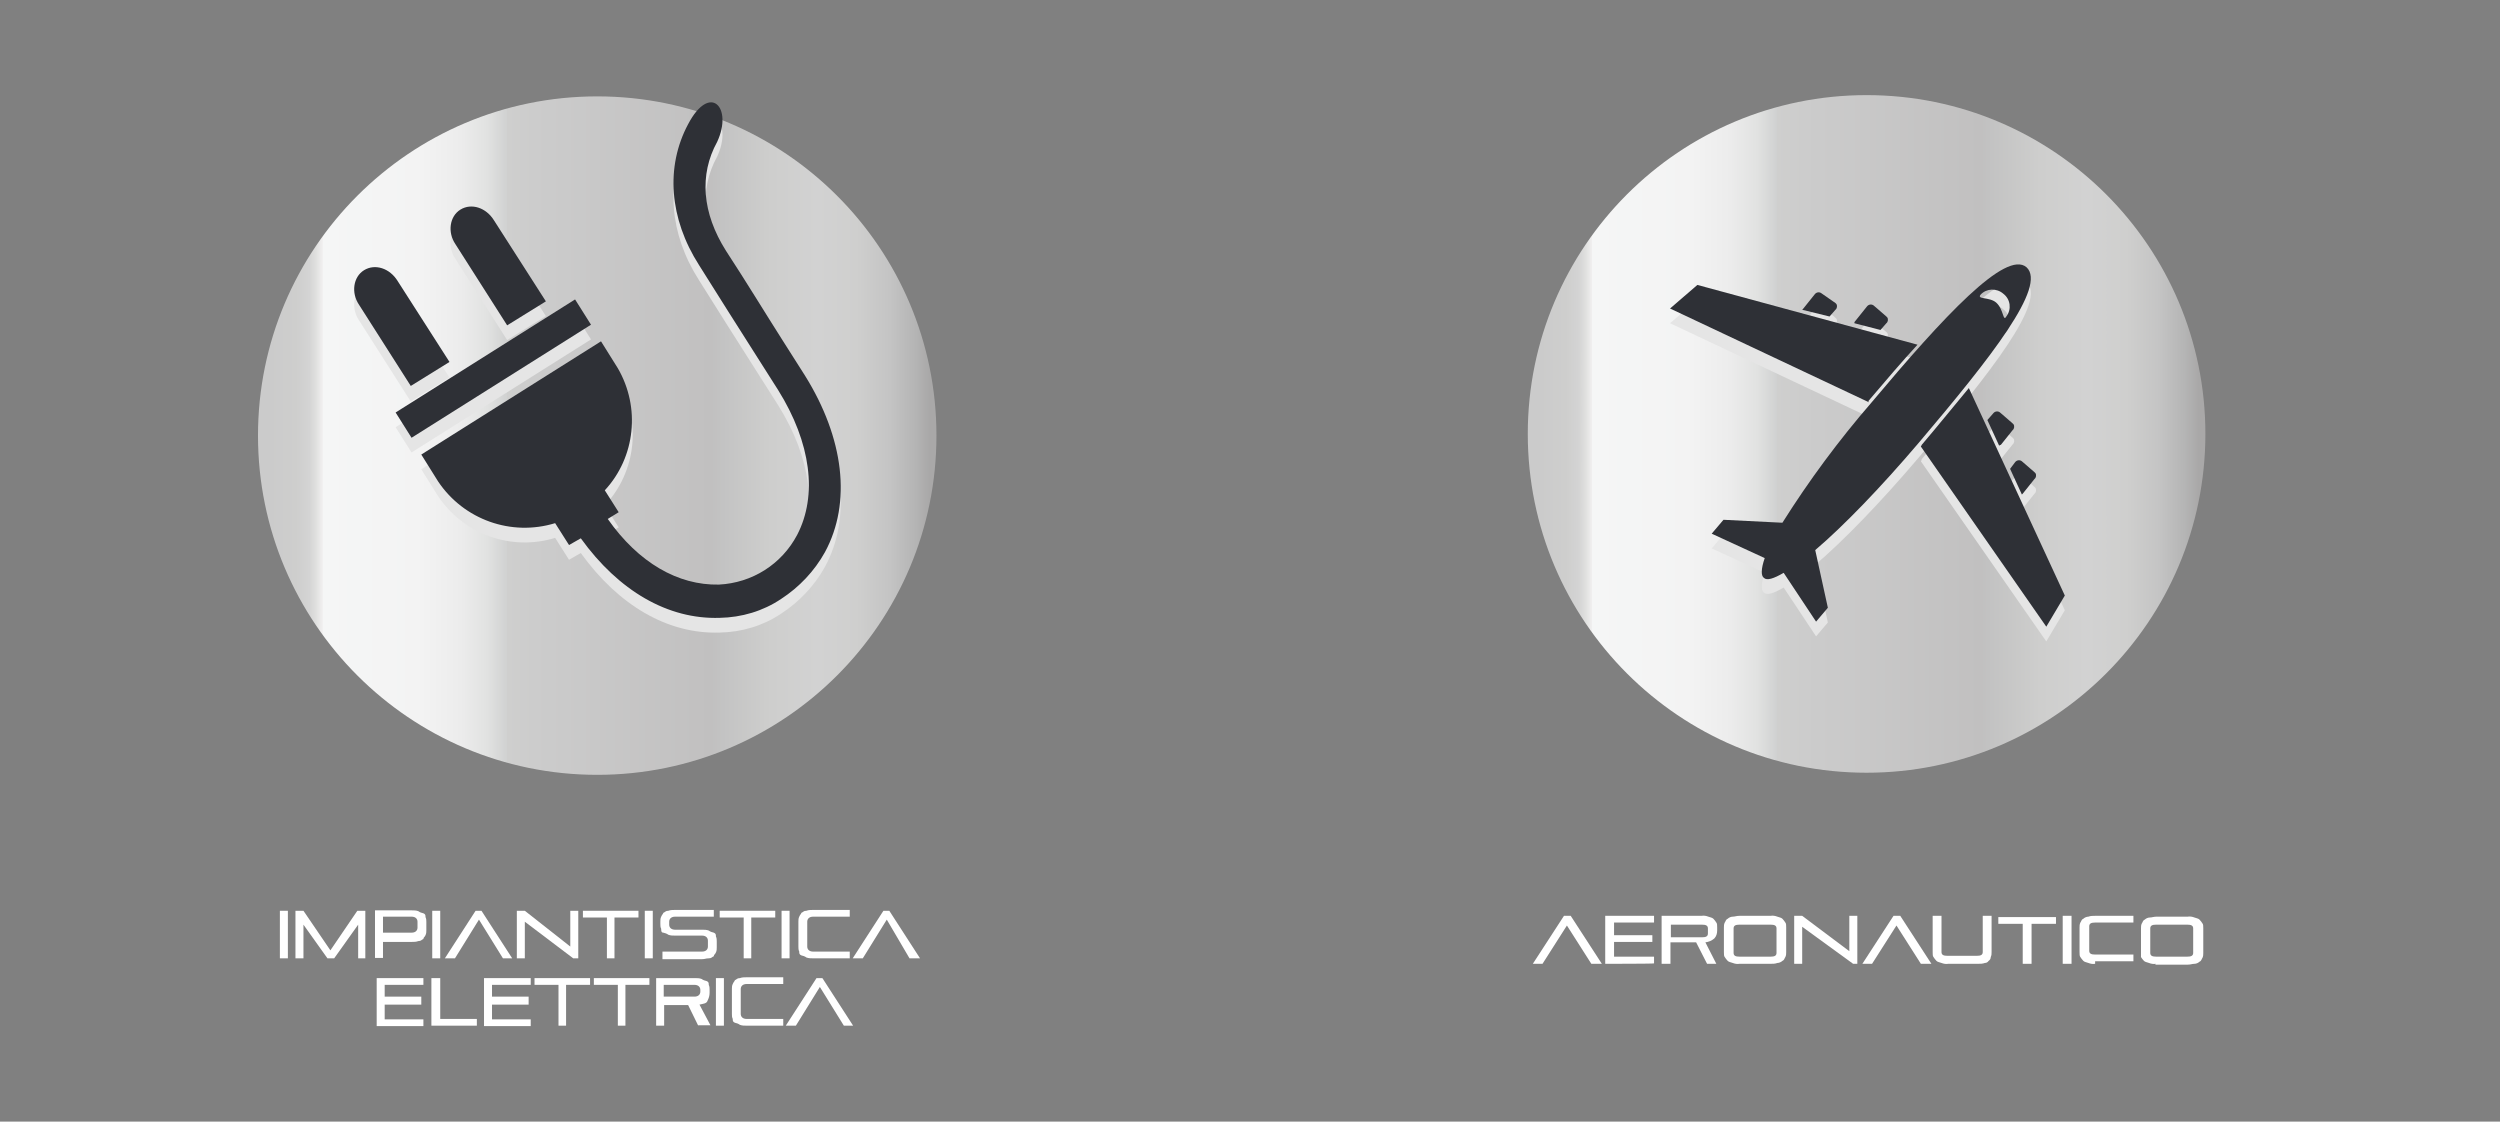 <?xml version="1.0" encoding="utf-8"?>
<!-- Generator: Adobe Illustrator 26.0.1, SVG Export Plug-In . SVG Version: 6.00 Build 0)  -->
<svg version="1.1" id="Livello_1" xmlns="http://www.w3.org/2000/svg" xmlns:xlink="http://www.w3.org/1999/xlink" x="0px" y="0px"
	 viewBox="0 0 594 266.5" style="enable-background:new 0 0 594 266.5;" xml:space="preserve">
<rect x="0" y="0" width="594" height="266.5" fill="#808080" stroke="none"/>
<style type="text/css">
	.st0{fill:url(#SVGID_1_);}
	.st1{fill:#E5E5E5;}
	.st2{fill-rule:evenodd;clip-rule:evenodd;fill:#E5E5E5;}
	.st3{fill:#2E3036;}
	.st4{fill-rule:evenodd;clip-rule:evenodd;fill:#2E3036;}
	.st5{fill:#FFFFFF;}
	.st6{fill:url(#SVGID_00000083061888268254360810000005228962884431403420_);}
</style>
<g id="Livello_2_00000029043273247924632620000016661076998164951198_">
	<g id="Livello_1-2">
		
			<linearGradient id="SVGID_1_" gradientUnits="userSpaceOnUse" x1="64.12" y1="1388.04" x2="220.8" y2="1388.04" gradientTransform="matrix(1 0 0 1 0 -1284.5)">
			<stop  offset="0" style="stop-color:#CBCBCB"/>
			<stop  offset="4.000000e-02" style="stop-color:#CECECD"/>
			<stop  offset="6.000000e-02" style="stop-color:#D4D4D4"/>
			<stop  offset="7.000000e-02" style="stop-color:#E0E0DF"/>
			<stop  offset="8.000000e-02" style="stop-color:#F1F0F0"/>
			<stop  offset="8.000000e-02" style="stop-color:#F5F6F6"/>
			<stop  offset="0.23" style="stop-color:#F3F3F3"/>
			<stop  offset="0.29" style="stop-color:#ECECEC"/>
			<stop  offset="0.33" style="stop-color:#E1E2E1"/>
			<stop  offset="0.36" style="stop-color:#D0D1D1"/>
			<stop  offset="0.36" style="stop-color:#CFCFCE"/>
			<stop  offset="0.4" style="stop-color:#CCCCCC"/>
			<stop  offset="0.67" style="stop-color:#C1C0C0"/>
			<stop  offset="0.68" style="stop-color:#C2C2C2"/>
			<stop  offset="0.76" style="stop-color:#CECECD"/>
			<stop  offset="0.83" style="stop-color:#D2D2D2"/>
			<stop  offset="0.89" style="stop-color:#CFCFCE"/>
			<stop  offset="0.94" style="stop-color:#C4C4C4"/>
			<stop  offset="0.98" style="stop-color:#B4B4B4"/>
			<stop  offset="1" style="stop-color:#A9A8A8"/>
		</linearGradient>
		<circle class="st0" cx="141.9" cy="103.5" r="80.6"/>
		<g id="Power">
			
				<rect x="92" y="87.6" transform="matrix(0.846 -0.533 0.533 0.846 -30.524 76.428)" class="st1" width="50.4" height="7.1"/>
			<path class="st2" d="M163.5,33.1c-5.4,10.1-4.5,22.4,2.6,33.5c4.7,7.5,9.2,14.6,13.4,21.2l5.4,8.5c7.8,12.5,9.4,25,4.5,34.4
				c-3.7,7-10.7,11.4-18.6,11.8c-9.7,0.2-19.1-5.2-26.4-15.6l2.6-1.6l-3.3-5.2c7.5-8,8.8-20.1,3.1-29.5l0,0l-4-6.4l-42.7,27.3l4,6.4
				l0,0c6.1,9.1,17.4,13.1,27.8,9.9l3.3,5.2l2.8-1.6c9,12.5,20.7,19.3,33,18.9c5.2-0.1,10.3-1.6,14.6-4.5c4.3-2.8,7.9-6.6,10.4-11.1
				c6.4-11.8,4.5-27.1-4.7-41.9l-5.4-8.5c-4.2-6.6-8.5-13.7-13.4-21.2c-5.7-9-6.4-18.1-2.1-25.9C174.2,29,168.7,23.2,163.5,33.1z"/>
			<path class="st2" d="M117.4,55.9c-1.9-3.1-5.4-4.2-8-2.6c-2.6,1.6-3.1,5.4-1.2,8.2l12.3,19.3l9.2-5.7L117.4,55.9z"/>
			<path class="st2" d="M94.5,70.5c-1.9-3.1-5.4-4.2-8-2.6c-2.6,1.6-3.1,5.4-1.2,8.2l12.3,19.3l9.2-5.7L94.5,70.5z"/>
		</g>
		<g id="Power-2">
			
				<rect x="92" y="84.1" transform="matrix(0.846 -0.533 0.533 0.846 -28.659 75.895)" class="st3" width="50.4" height="7.1"/>
			<path class="st4" d="M163.5,29.5c-5.4,10.1-4.5,22.4,2.6,33.5c4.7,7.5,9.2,14.6,13.4,21.2l5.4,8.5c7.8,12.5,9.4,25,4.5,34.4
				c-3.7,7-10.7,11.4-18.6,11.8c-9.7,0.2-19.1-5.2-26.4-15.6l2.6-1.6l-3.3-5.2c7.3-7.9,8.5-19.7,3.1-29l0,0l-4-6.4L100.1,108l4,6.4
				l0,0c6.1,9.1,17.4,13.1,27.8,9.9l3.3,5.2l2.8-1.6c9,12.5,20.7,19.3,33,18.9c5.2-0.1,10.3-1.6,14.6-4.5c4.3-2.8,7.9-6.6,10.4-11.1
				c6.4-11.8,4.5-27.1-4.7-41.9l-5.4-8.5c-4.2-6.6-8.5-13.7-13.4-21.2c-5.7-9-6.4-18.1-2.1-25.9C174.2,25.5,168.7,19.6,163.5,29.5z"
				/>
			<path class="st4" d="M117.4,52.4c-1.9-3.1-5.4-4.2-8-2.6c-2.6,1.6-3.1,5.4-1.2,8.2l12.3,19.3l9.2-5.7L117.4,52.4z"/>
			<path class="st4" d="M94.5,66.8c-1.9-3.1-5.4-4.2-8-2.6c-2.6,1.6-3.1,5.4-1.2,8.2l12.3,19.3l9.2-5.7L94.5,66.8z"/>
		</g>
		<path class="st5" d="M66.5,227.7v-11.3h1.9v11.3H66.5z"/>
		<path class="st5" d="M85.1,227.7v-8l-5.7,8h-1.6l-5.7-8v8h-1.9v-11.3h1.9l6.4,9.4l6.4-9.4h1.9v11.3H85.1z"/>
		<path class="st5" d="M91,223.4v4.2h-1.9v-11.3h8.7c0.5,0,1.1,0,1.6,0.2c0.4,0.3,0.8,0.4,1.2,0.5c0.5,0.2,0.5,0.5,0.5,0.9
			c0.2,0.4,0.2,0.8,0.2,1.2v1.9c0,0.4,0,0.8-0.2,1.2c-0.2,0.5-0.5,0.5-0.5,0.9c-0.5,0.2-0.5,0.5-1.2,0.5c-0.5,0.2-1.1,0.2-1.6,0.2
			H91V223.4L91,223.4z M99.2,219c0-0.7-0.5-1.2-1.4-1.2H91v3.8h6.8c0.9,0,1.4-0.5,1.4-1.2V219z"/>
		<path class="st5" d="M102.7,227.7v-11.3h1.9v11.3H102.7z"/>
		<path class="st5" d="M119.5,227.7l-5.7-9.2l-5.7,9.2h-2.4l7.3-11.3h1.4l7.3,11.3H119.5z"/>
		<path class="st5" d="M136.2,227.7l-11.5-8.7v8.7h-1.9v-11.3h1.9l10.8,8.5v-8.5h1.9v11.3H136.2z"/>
		<path class="st5" d="M144.2,227.7V218h-5.7v-1.6h13.2v1.6H146v9.7H144.2z"/>
		<path class="st5" d="M153.2,227.7v-11.3h1.9v11.3H153.2z"/>
		<path class="st5" d="M157.4,227.7v-1.6h9.4c0.9,0,1.4-0.5,1.4-1.2v-1.4c0-0.7-0.5-1.2-1.4-1.2h-6.4c-0.5,0-1.1,0-1.6-0.2
			c-0.4-0.3-0.8-0.4-1.2-0.5c-0.5,0-0.5-0.5-0.5-0.9c-0.2-0.4-0.2-0.8-0.2-1.2V219c0-0.4,0-0.8,0.2-1.2c0.2-0.5,0.5-0.7,0.5-0.9
			c0.5-0.2,0.5-0.5,1.2-0.5c0.5-0.2,1.1-0.2,1.6-0.2h9.2v1.6h-9.2c-0.9,0-1.4,0.5-1.4,1.2v0.7c0,0.7,0.5,1.2,1.4,1.2h6.4
			c0.5,0,1.1,0,1.6,0.2c0.4,0.3,0.8,0.4,1.2,0.5c0.5,0.2,0.5,0.5,0.5,0.9c0.2,0.4,0.2,0.8,0.2,1.2v1.4c0,0.4,0,0.8-0.2,1.2
			c-0.2,0.5-0.5,0.5-0.5,0.9c-0.5,0.2-0.5,0.5-1.2,0.5s-0.9,0.2-1.6,0.2h-9.4V227.7z"/>
		<path class="st5" d="M176.7,227.7V218H171v-1.6h13.2v1.6h-5.7v9.7H176.7z"/>
		<path class="st5" d="M185.7,227.7v-11.3h1.9v11.3H185.7z"/>
		<path class="st5" d="M193.2,227.7c-0.5,0-1.1,0-1.6-0.2c-0.4-0.3-0.8-0.4-1.2-0.5c-0.5-0.2-0.5-0.5-0.5-0.9
			c-0.2-0.4-0.2-0.8-0.2-1.2V219c0-0.4,0-0.8,0.2-1.2c0.2-0.5,0.5-0.7,0.5-0.9c0.5-0.2,0.5-0.5,1.2-0.5c0.5-0.2,1.1-0.2,1.6-0.2h8.7
			v1.6h-8.7c-0.9,0-1.4,0.5-1.4,1.2v5.9c0,0.7,0.5,1.2,1.4,1.2h8.7v1.6H193.2z"/>
		<path class="st5" d="M216.1,227.7l-5.4-9.2l-5.7,9.2h-2.4l7.3-11.3h1.4l7.3,11.3H216.1z"/>
		<path class="st5" d="M89.5,243.7v-11.3h11.1v1.6h-9.2v2.8h8.7v1.9h-8.7v3.5h9.2v1.6H89.5V243.7z"/>
		<path class="st5" d="M102.5,243.7v-11.3h2.1v9.7h8.7v1.6H102.5z"/>
		<path class="st5" d="M115,243.7v-11.3h11.1v1.6h-9.2v2.8h8.7v1.9h-8.7v3.5h9.2v1.6H115V243.7z"/>
		<path class="st5" d="M132.7,243.7V234H127v-1.6h13.2v1.6h-5.7v9.7H132.7z"/>
		<path class="st5" d="M146.8,243.7V234h-5.7v-1.6h13.2v1.6h-5.7v9.7H146.8z"/>
		<path class="st5" d="M165.9,243.7l-2.4-4.9h-5.7v4.9h-1.9v-11.3h9.2c0.5,0,1.1,0,1.6,0.2c0.4,0.3,0.8,0.4,1.2,0.5
			c0.5,0.2,0.5,0.5,0.5,0.9c0.2,0.4,0.2,0.8,0.2,1.2v0.7c0,0.7-0.2,1.3-0.5,1.9c-0.2,0.7-1.2,0.7-1.9,0.9l2.6,4.9h-2.9L165.9,243.7
			L165.9,243.7z M166.4,235.2c0-0.7-0.5-1.2-1.4-1.2h-7.3v2.8h7.3c0.9,0,1.4-0.5,1.4-1.2L166.4,235.2z"/>
		<path class="st5" d="M170.1,243.7v-11.3h1.9v11.3H170.1z"/>
		<path class="st5" d="M177.4,243.7c-0.5,0-1.1,0-1.6-0.2c-0.4-0.3-0.8-0.4-1.2-0.5c-0.5-0.2-0.5-0.5-0.5-0.9
			c-0.2-0.4-0.2-0.8-0.2-1.2V235c0-0.4,0-0.8,0.2-1.2c0.2-0.5,0.5-0.7,0.5-0.9c0.5-0.2,0.5-0.5,1.2-0.5c0.5-0.2,1.1-0.2,1.6-0.2h8.7
			v1.6h-8.7c-0.9,0-1.4,0.5-1.4,1.2v5.9c0,0.7,0.5,1.2,1.4,1.2h8.7v1.6H177.4z"/>
		<path class="st5" d="M200.5,243.7l-5.7-9.2l-5.7,9.2h-2.4l7.3-11.3h1.4l7.3,11.3H200.5z"/>
	</g>
</g>
<g id="Livello_2_00000000915247691161712170000006959949117785690548_">
	<g id="Livello_1-2_00000157997940653429943390000001614230807833140367_">
		
			<linearGradient id="SVGID_00000013188797931025702140000013564431051217931919_" gradientUnits="userSpaceOnUse" x1="365.78" y1="1092.59" x2="522.43" y2="1092.59" gradientTransform="matrix(1 0 0 1 0 -989.5)">
			<stop  offset="0" style="stop-color:#CBCBCB"/>
			<stop  offset="4.000000e-02" style="stop-color:#CECECD"/>
			<stop  offset="6.000000e-02" style="stop-color:#D4D4D4"/>
			<stop  offset="7.000000e-02" style="stop-color:#E0E0DF"/>
			<stop  offset="8.000000e-02" style="stop-color:#F1F0F0"/>
			<stop  offset="8.000000e-02" style="stop-color:#F5F6F6"/>
			<stop  offset="0.23" style="stop-color:#F3F3F3"/>
			<stop  offset="0.29" style="stop-color:#ECECEC"/>
			<stop  offset="0.33" style="stop-color:#E1E2E1"/>
			<stop  offset="0.36" style="stop-color:#D0D1D1"/>
			<stop  offset="0.36" style="stop-color:#CFCFCE"/>
			<stop  offset="0.4" style="stop-color:#CCCCCC"/>
			<stop  offset="0.67" style="stop-color:#C1C0C0"/>
			<stop  offset="0.68" style="stop-color:#C2C2C2"/>
			<stop  offset="0.76" style="stop-color:#CECECD"/>
			<stop  offset="0.83" style="stop-color:#D2D2D2"/>
			<stop  offset="0.89" style="stop-color:#CFCFCE"/>
			<stop  offset="0.94" style="stop-color:#C4C4C4"/>
			<stop  offset="0.98" style="stop-color:#B4B4B4"/>
			<stop  offset="1" style="stop-color:#A9A8A8"/>
		</linearGradient>
		<circle style="fill:url(#SVGID_00000013188797931025702140000013564431051217931919_);" cx="443.5" cy="103.1" r="80.5"/>
		<path class="st5" d="M378.1,229l-5.8-9.1l-5.8,9.1h-2.3l7.4-11.4h1.6l7.4,11.4H378.1z"/>
		<path class="st5" d="M381.4,229v-11.4H393v1.6h-9.5v3h9.1v1.6h-9.1v3.5h9.5v1.6C393,229,381.4,229,381.4,229z"/>
		<path class="st5" d="M405.6,229l-2.6-5.1h-6.1v5.1h-2.1v-11.4h9.5c0.5-0.1,1.1,0,1.6,0.2c0.5,0.2,0.9,0.2,1.2,0.5
			c0.3,0.3,0.5,0.6,0.7,0.9c0.2,0.2,0.2,0.7,0.2,1.2v0.7c0,0.7-0.2,1.4-0.7,1.9c-0.6,0.5-1.3,0.8-2.1,0.9l2.6,5.1L405.6,229z
			 M405.8,220.6c0-0.7-0.5-0.9-1.4-0.9H397v3h7.4c0.9,0,1.4-0.2,1.4-0.9V220.6z"/>
		<path class="st5" d="M413.3,229c-0.5,0.1-1.1,0-1.6-0.2c-0.5-0.2-0.9-0.2-1.2-0.5c-0.3-0.3-0.5-0.6-0.7-0.9
			c-0.2-0.2-0.2-0.7-0.2-1.2v-5.8c0-0.4,0-0.8,0.2-1.2c0.2-0.2,0.2-0.7,0.7-0.9c0.3-0.3,0.8-0.5,1.2-0.5c0.5,0,0.9-0.2,1.6-0.2h7.4
			c0.5-0.1,1.1,0,1.6,0.2c0.5,0.2,0.9,0.2,1.2,0.5c0.3,0.3,0.5,0.6,0.7,0.9c0.2,0.2,0.2,0.7,0.2,1.2v5.8c0,0.4,0,0.8-0.2,1.2
			c-0.2,0.2-0.2,0.7-0.7,0.9c-0.3,0.3-0.8,0.5-1.2,0.5c-0.5,0.2-1.1,0.2-1.6,0.2H413.3z M422.1,220.6c0-0.7-0.5-0.9-1.4-0.9h-7.4
			c-0.9,0-1.4,0.2-1.4,0.9v5.8c0,0.7,0.5,0.9,1.4,0.9h7.4c0.9,0,1.4-0.2,1.4-0.9V220.6z"/>
		<path class="st5" d="M440.3,229l-12.1-8.8v8.8h-1.9v-11.4h1.9l11.2,8.4v-8.4h1.9V229H440.3z"/>
		<path class="st5" d="M456.4,229l-5.8-9.1l-5.8,9.1h-2.3l7.4-11.4h1.6l7.4,11.4H456.4z"/>
		<path class="st5" d="M462.9,229c-0.5,0.1-1.1,0-1.6-0.2c-0.5-0.2-0.9-0.2-1.2-0.5c-0.3-0.3-0.5-0.6-0.7-0.9
			c-0.2-0.2-0.2-0.7-0.2-1.2v-8.6h2.1v8.6c0,0.7,0.5,0.9,1.4,0.9h7c0.9,0,1.4-0.2,1.4-0.9v-8.6h2.1v8.6c0,0.4,0,0.8-0.2,1.2
			c0,0.4-0.2,0.7-0.5,0.9c-0.2,0.3-0.5,0.5-0.9,0.5c-0.5,0.2-1.1,0.2-1.6,0.2H462.9z"/>
		<path class="st5" d="M480.6,229v-9.5h-5.8v-1.6h13.7v1.6h-5.8v9.5H480.6z"/>
		<path class="st5" d="M490.1,229v-11.4h2.1V229H490.1z"/>
		<path class="st5" d="M497.8,229c-0.5,0.1-1.1,0-1.6-0.2c-0.5-0.2-0.9-0.2-1.2-0.5c-0.3-0.3-0.5-0.6-0.7-0.9
			c-0.2-0.2-0.2-0.7-0.2-1.2v-5.8c0-0.4,0-0.8,0.2-1.2c0.2-0.2,0.2-0.7,0.7-0.9c0.3-0.3,0.8-0.5,1.2-0.5c0.5-0.2,1.1-0.2,1.6-0.2
			h9.1v1.6h-9.1c-0.9,0-1.4,0.2-1.4,0.9v5.8c0,0.7,0.5,0.9,1.4,0.9h9.1v1.6h-9.1V229z"/>
		<path class="st5" d="M512.2,229c-0.5,0.1-1.1,0-1.6-0.2c-0.5-0.2-0.9-0.2-1.2-0.5c-0.3-0.3-0.5-0.6-0.7-0.9v-6.8
			c0-0.4,0-0.8,0.2-1.2c0.2-0.2,0.2-0.7,0.7-0.9c0.3-0.3,0.8-0.5,1.2-0.5c0.5,0,0.9-0.2,1.6-0.2h7.4c0.5-0.1,1.1,0,1.6,0.2
			c0.5,0.2,0.9,0.2,1.2,0.5c0.3,0.3,0.5,0.6,0.7,0.9c0.2,0.2,0.2,0.7,0.2,1.2v5.8c0,0.4,0,0.8-0.2,1.2c-0.2,0.2-0.2,0.7-0.7,0.9
			c-0.3,0.3-0.8,0.5-1.2,0.5c-0.5,0-0.9,0.2-1.6,0.2h-7.7L512.2,229z M521.1,220.6c0-0.7-0.5-0.9-1.4-0.9h-7.4
			c-0.9,0-1.4,0.2-1.4,0.9v5.8c0,0.7,0.5,0.9,1.4,0.9h7.4c0.9,0,1.4-0.2,1.4-0.9V220.6z"/>
		<g id="Airplane">
			<path class="st1" d="M444,98.7c4-4.7,7.9-9.3,11.6-13.3l-52.3-14.2l-6.5,5.6l47.3,22.3C443.8,98.9,444,98.9,444,98.7z"/>
			<path class="st1" d="M456.4,109.6l29.8,42.8l4.4-7.4l-22.8-49.4c-3.5,4.2-7.2,8.8-11.2,13.5C456.6,109.3,456.5,109.5,456.4,109.6
				z"/>
			<path class="st1" d="M455.9,108.7c17.2-20.3,30.5-37.2,25.6-41.7c-4.9-4.2-19.6,11.6-36.8,32.1c-7.8,9-14.9,18.6-21.2,28.6
				l-14-0.7l-2.8,3.3l12.6,5.8c-0.9,2.6-0.9,4.2-0.2,4.7c0.7,0.7,2.3,0.2,4.7-1.2l7.7,11.6l2.8-3.3l-3-13.7
				C438,128.5,446.8,119.4,455.9,108.7z M474.3,75.6c-1.6-1.4-4.7-0.7-3.7-1.9c1.4-1.5,3.8-1.6,5.4-0.2c0,0,0,0,0,0
				c1.7,1.3,2,3.7,0.7,5.4c0,0,0,0,0,0C475.9,80,476.1,77,474.3,75.6z"/>
			<path class="st1" d="M446.8,82.1l1.4-1.6c0.4-0.3,0.5-1,0.2-1.4c-0.1-0.1-0.1-0.1-0.2-0.2l-3-2.6c-0.5-0.4-1.2-0.3-1.6,0.2
				c0,0,0,0,0,0l-2.8,3.5c-0.2,0.2-0.2,0.2-0.2,0.5L446.8,82.1z"/>
			<path class="st1" d="M434.7,78.7l1.4-1.6c0.4-0.3,0.5-1,0.2-1.4c-0.1-0.1-0.1-0.1-0.2-0.2l-3-2.6c-0.5-0.4-1.2-0.3-1.6,0.2
				c0,0,0,0,0,0l-3,3.5l-0.2,0.2L434.7,78.7z"/>
			<path class="st1" d="M475.4,109.1l2.8-3.5c0.4-0.3,0.5-1,0.2-1.4c-0.1-0.1-0.1-0.1-0.2-0.2l-3-2.6c-0.5-0.4-1.2-0.3-1.6,0.2
				c0,0,0,0,0,0l-1.4,1.6l2.8,6.1C475,109.4,475.2,109.4,475.4,109.1z"/>
			<path class="st1" d="M480.6,120.8l2.8-3.5c0.4-0.3,0.5-1,0.2-1.4c-0.1-0.1-0.1-0.1-0.2-0.2l-3-2.6c-0.5-0.4-1.2-0.3-1.6,0.2
				c0,0,0,0,0,0l-1.4,1.6l2.8,6.1C480.3,121,480.6,121,480.6,120.8z"/>
		</g>
		<g id="Airplane-2">
			<path class="st3" d="M444,95.2c4-4.7,7.9-9.3,11.6-13.3l-52.3-14.2l-6.5,5.6l47.3,22.3C443.8,95.4,444,95.2,444,95.2z"/>
			<path class="st3" d="M456.4,106.1l29.8,42.8l4.4-7.4l-22.8-49.3c-3.5,4.2-7.2,8.8-11.2,13.5C456.6,105.9,456.4,105.9,456.4,106.1
				z"/>
			<path class="st3" d="M455.9,105.2c17.2-20.3,30.5-37.2,25.6-41.7c-4.9-4.2-19.6,11.6-36.8,32.1c-7.8,9-14.9,18.6-21.2,28.6
				l-14-0.7l-2.8,3.3l12.6,5.8c-0.9,2.6-0.9,4.2-0.2,4.7c0.7,0.7,2.3,0.2,4.7-1.2l7.7,11.6l2.8-3.3l-3-13.7
				C438,125,446.8,115.9,455.9,105.2z M474.3,71.9c-1.6-1.4-4.7-0.7-3.7-1.9c1.4-1.5,3.8-1.6,5.4-0.2c0,0,0,0,0,0
				c1.7,1.3,2,3.7,0.7,5.4c0,0,0,0,0,0C475.9,76.6,476.1,73.5,474.3,71.9z"/>
			<path class="st3" d="M446.8,78.4l1.4-1.6c0.4-0.3,0.5-1,0.2-1.4c-0.1-0.1-0.1-0.1-0.2-0.2l-3-2.6c-0.5-0.4-1.2-0.3-1.6,0.2
				c0,0,0,0,0,0l-2.8,3.5c-0.2,0.2-0.2,0.2-0.2,0.5L446.8,78.4z"/>
			<path class="st3" d="M434.7,75.2l1.4-1.6c0.4-0.3,0.5-1,0.2-1.4c-0.1-0.1-0.1-0.1-0.2-0.2l-3.3-2.3c-0.5-0.4-1.2-0.3-1.6,0.2
				c0,0,0,0,0,0l-2.8,3.5l-0.2,0.2L434.7,75.2z"/>
			<path class="st3" d="M475.4,105.7l2.8-3.5c0.4-0.3,0.5-1,0.2-1.4c-0.1-0.1-0.1-0.1-0.2-0.2l-3-2.6c-0.5-0.4-1.2-0.3-1.6,0.2
				c0,0,0,0,0,0l-1.4,1.6l2.8,6.1C475.1,105.8,475.2,105.7,475.4,105.7z"/>
			<path class="st3" d="M480.6,117.3l2.8-3.5c0.4-0.3,0.5-1,0.2-1.4c-0.1-0.1-0.1-0.1-0.2-0.2l-3-2.6c-0.5-0.4-1.2-0.3-1.6,0.2
				c0,0,0,0,0,0l-1.2,1.6l2.8,6.1L480.6,117.3z"/>
		</g>
	</g>
</g>
</svg>
